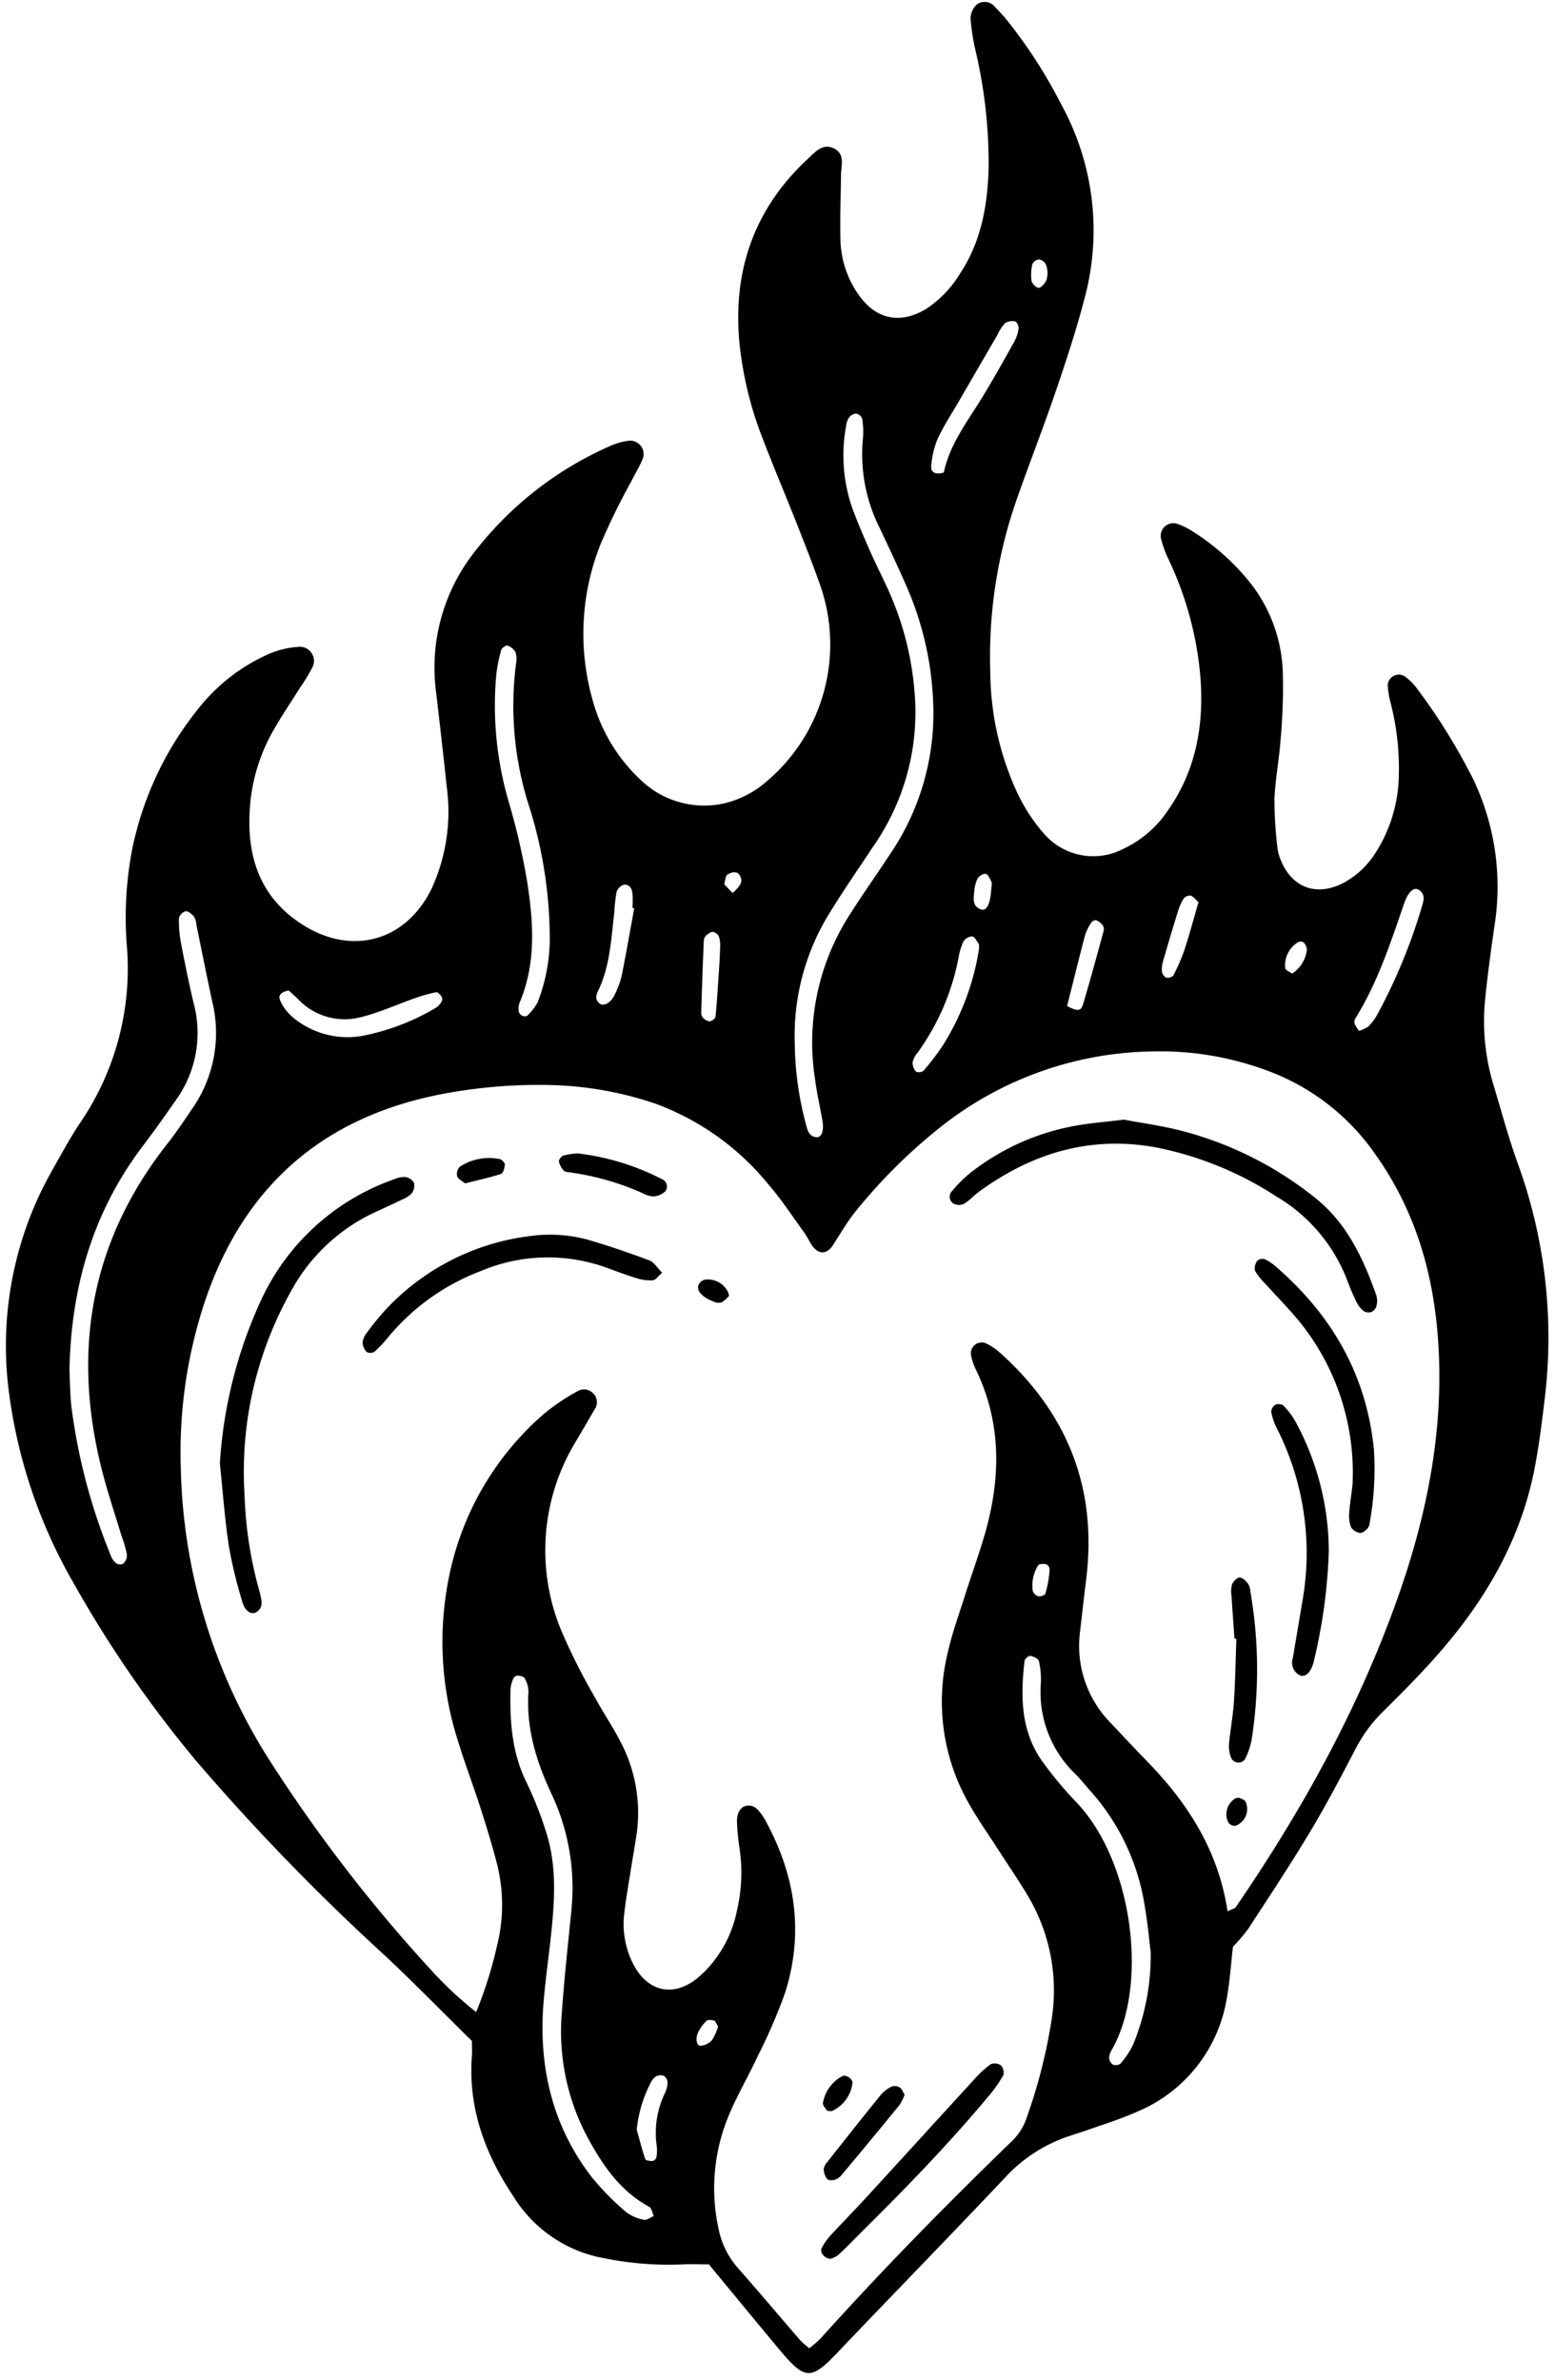 <?xml version="1.0" encoding="UTF-8" standalone="no"?><svg xmlns="http://www.w3.org/2000/svg" xmlns:xlink="http://www.w3.org/1999/xlink" fill="#000000" height="272.8" preserveAspectRatio="xMidYMid meet" version="1" viewBox="-0.7 -0.2 178.3 272.8" width="178.3" zoomAndPan="magnify"><g data-name="Layer 2"><g data-name="Object" fill="#000000" id="change1_1"><path d="M80.586,259.347c-1.187,0-2.173-.053-3.15.01a37.302,37.302,0,0,1-8.855-.715,15.399,15.399,0,0,1-10.36-7.007c-3.256-4.855-5.256-10.132-4.815-16.117.04-.545.005-1.095.005-1.778-3.311-3.257-6.606-6.636-10.048-9.858a256.076,256.076,0,0,1-21.565-22.241A134.758,134.758,0,0,1,7.771,181.314a58.855,58.855,0,0,1-7.368-21.366A40.849,40.849,0,0,1,3.806,136.797c.79-1.689,1.735-3.307,2.648-4.935.645-1.149,1.314-2.291,2.049-3.384a31.341,31.341,0,0,0,5.362-20.001,41.298,41.298,0,0,1,.625-11.49A37.641,37.641,0,0,1,22.027,81.046a21.202,21.202,0,0,1,8.281-6.367,10.165,10.165,0,0,1,3.169-.731A1.618,1.618,0,0,1,35.05,76.418a20.212,20.212,0,0,1-1.371,2.24C32.631,80.334,31.511,81.97,30.55,83.695a20.693,20.693,0,0,0-2.581,8.457c-.452,5.625,1.017,10.481,6.076,13.671,5.621,3.544,11.738,1.874,14.708-4.083a21.204,21.204,0,0,0,1.751-11.912c-.376-3.607-.792-7.21-1.216-10.812a21.411,21.411,0,0,1,4.316-15.814A39.96,39.96,0,0,1,69.263,50.921a7.218,7.218,0,0,1,2.198-.608,1.541,1.541,0,0,1,1.575,1.971c-.352.916-.885,1.762-1.326,2.644a78.954,78.954,0,0,0-3.483,7.087,27.72,27.72,0,0,0-.953,18.105,19.452,19.452,0,0,0,5.353,8.947,10.502,10.502,0,0,0,9.724,2.814,11.418,11.418,0,0,0,4.919-2.571,20.552,20.552,0,0,0,6.077-22.424c-.838-2.381-1.766-4.732-2.694-7.081-1.292-3.269-2.669-6.505-3.923-9.788a41.552,41.552,0,0,1-2.639-10.862c-.796-8.285,1.662-15.402,7.814-21.125.864-.804,1.767-1.917,3.123-1.157,1.183.663.713,1.937.703,3-.024,2.525-.137,5.053-.056,7.575a11.29,11.29,0,0,0,2.097,6.164c1.98,2.831,4.815,3.39,7.766,1.566a12.808,12.808,0,0,0,3.844-4.019c2.459-3.718,3.178-7.926,3.278-12.256a56.657,56.657,0,0,0-1.451-13.079A25.35,25.35,0,0,1,110.584,1.925a2.269,2.269,0,0,1,.777-1.662,1.546,1.546,0,0,1,2.074.387,21.029,21.029,0,0,1,1.533,1.721A57.176,57.176,0,0,1,121,11.798a29.94,29.94,0,0,1,2.697,22.052c-.933,3.609-2.103,7.163-3.305,10.694-1.416,4.158-3.022,8.252-4.478,12.397A54.526,54.526,0,0,0,112.853,77.03a33.352,33.352,0,0,0,3.127,13.717,20.026,20.026,0,0,0,3.057,4.649,7.466,7.466,0,0,0,9.046,1.711,12.589,12.589,0,0,0,5.173-4.474c3.163-4.541,4.089-9.652,3.699-15.057A39.005,39.005,0,0,0,133.308,63.958a12.527,12.527,0,0,1-.893-2.463,1.453,1.453,0,0,1,1.831-1.669,8.203,8.203,0,0,1,1.77.863,26.44,26.44,0,0,1,6.823,6.154A17.438,17.438,0,0,1,146.392,76.951a65.347,65.347,0,0,1-.251,7.564c-.162,2.301-.619,4.584-.709,6.885a46.786,46.786,0,0,0,.343,5.57,4.749,4.749,0,0,0,.327,1.272c1.238,3.264,4.08,4.368,7.187,2.79a9.861,9.861,0,0,0,3.793-3.578,16.875,16.875,0,0,0,2.6-8.402,30.256,30.256,0,0,0-.964-8.817,9.037,9.037,0,0,1-.294-1.936,1.267,1.267,0,0,1,1.949-.97A6.353,6.353,0,0,1,161.76,78.7,68.812,68.812,0,0,1,168.19,89.05a28.596,28.596,0,0,1,2.445,17.029c-.402,2.826-.793,5.656-1.067,8.496a25.265,25.265,0,0,0,1.038,9.779c.887,2.943,1.684,5.921,2.729,8.809a58.364,58.364,0,0,1,3.05,27.265c-.317,2.615-.643,5.238-1.152,7.82-1.574,7.978-5.507,14.78-10.771,20.85-2.086,2.405-4.338,4.673-6.606,6.911a16.595,16.595,0,0,0-3.104,4.211c-1.677,3.214-3.366,6.431-5.23,9.537-2.26,3.766-4.691,7.43-7.088,11.113a21.387,21.387,0,0,1-1.763,2.077c-.216,1.873-.343,3.847-.685,5.783a17.06,17.06,0,0,1-9.751,12.878,47.289,47.289,0,0,1-4.918,1.875c-1.134.412-2.282.786-3.43,1.16a17.439,17.439,0,0,0-7.371,4.785c-6.341,6.712-12.798,13.315-19.165,20.003-3.044,3.197-3.727,3.219-6.657-.284-2.468-2.951-4.908-5.927-7.36-8.892C81.054,259.919,80.778,259.58,80.586,259.347Zm59.468-40.47c.567-.275.833-.315.936-.466,7.733-11.287,14.313-23.183,18.81-36.147,3.085-8.894,4.915-18.014,4.474-27.49-.381-8.178-2.418-15.82-7.227-22.595a25.944,25.944,0,0,0-12.581-9.714,35.162,35.162,0,0,0-13.268-2.142,40.01,40.01,0,0,0-24.073,8.677,62.291,62.291,0,0,0-9.801,9.751c-.957,1.192-1.705,2.552-2.556,3.829-.686,1.029-1.63,1.023-2.361-.031-.312-.45-.533-.966-.854-1.409-1.355-1.867-2.62-3.813-4.123-5.554a30.061,30.061,0,0,0-12.991-9.285,40.271,40.271,0,0,0-11.632-2.121,58.404,58.404,0,0,0-11.174.734c-14.307,2.253-24.061,10.056-28.783,23.884a54.77,54.77,0,0,0-2.823,19.15,64.902,64.902,0,0,0,10.202,33.659,175.74,175.74,0,0,0,18.499,24.001A43.513,43.513,0,0,0,53.894,230.427a46.915,46.915,0,0,0,2.42-7.712,19.077,19.077,0,0,0,.003-9.143c-.561-2.234-1.251-4.438-1.955-6.632-.804-2.51-1.754-4.975-2.521-7.495a37.259,37.259,0,0,1-.995-19.209,33.444,33.444,0,0,1,10.867-18.417,24.67,24.67,0,0,1,3.809-2.559,1.446,1.446,0,0,1,1.816.274,1.401,1.401,0,0,1,.135,1.815c-.703,1.242-1.441,2.465-2.16,3.699a23.972,23.972,0,0,0-1.564,21.865,71.224,71.224,0,0,0,3.708,7.344c.933,1.742,2.064,3.38,2.966,5.137a17.421,17.421,0,0,1,1.838,10.869c-.254,1.628-.537,3.251-.794,4.878-.206,1.303-.432,2.604-.579,3.914a10.054,10.054,0,0,0,1.124,6.065c1.64,2.993,4.522,3.584,7.183,1.476a12.708,12.708,0,0,0,2.046-2.132,13.647,13.647,0,0,0,2.557-5.659,19.139,19.139,0,0,0,.292-7.207,24.154,24.154,0,0,1-.285-2.952c-.041-.989.383-1.716,1.024-1.852.92-.195,1.407.434,1.862,1.07a7.786,7.786,0,0,1,.505.848c3.326,6.189,4.268,12.683,2.148,19.432a61.112,61.112,0,0,1-3.12,7.248c-1.063,2.29-2.349,4.482-3.327,6.805a21.611,21.611,0,0,0-1.235,12.928,9.691,9.691,0,0,0,2.272,4.666c2.403,2.717,4.734,5.497,7.109,8.24a10.855,10.855,0,0,0,1.047.926,13.033,13.033,0,0,0,1.278-1.094c7.064-7.849,14.453-15.383,22.042-22.72a6.693,6.693,0,0,0,1.668-2.78,60.716,60.716,0,0,0,2.766-10.843,21.21,21.21,0,0,0-2.455-14.018c-1.037-1.808-2.235-3.525-3.361-5.283-1.245-1.942-2.591-3.828-3.717-5.837a23.589,23.589,0,0,1-2.319-17.236c.505-2.242,1.308-4.418,2-6.616.825-2.618,1.801-5.195,2.493-7.847,1.6-6.134,1.514-12.181-1.338-18.008a6.637,6.637,0,0,1-.512-1.555,1.248,1.248,0,0,1,1.676-1.364,6.807,6.807,0,0,1,1.629,1.079c7.767,6.949,11.196,15.56,9.906,25.969-.243,1.963-.461,3.93-.69,5.895a12.6,12.6,0,0,0,3.497,10.586c1.359,1.438,2.704,2.891,4.086,4.306C135.448,206.41,138.994,211.864,140.054,218.877ZM90.429,119.383a36.861,36.861,0,0,0,1.31,9.379c.158.653.347,1.288,1.158,1.386.596.072.907-.722.71-1.851-.283-1.622-.652-3.231-.862-4.862A27.073,27.073,0,0,1,96.451,105.086c1.57-2.514,3.297-4.928,4.921-7.409a28.631,28.631,0,0,0,4.946-16.786,36.697,36.697,0,0,0-3.141-14.045c-.977-2.209-1.999-4.397-3.036-6.579A18.797,18.797,0,0,1,98.248,50.039a9,9,0,0,0-.096-2.276.944.944,0,0,0-.706-.56,1.155,1.155,0,0,0-.794.462,2.001,2.001,0,0,0-.326.908,18.495,18.495,0,0,0,.684,9.425c.639,1.75,1.39,3.462,2.143,5.167.709,1.606,1.525,3.166,2.228,4.775a34.928,34.928,0,0,1,2.779,11.137A26.847,26.847,0,0,1,99.587,96.584c-1.819,2.746-3.709,5.45-5.408,8.268A26.654,26.654,0,0,0,90.429,119.383ZM7.265,156.798c.061,1.28.061,2.713.21,4.131a67.261,67.261,0,0,0,4.4,16.845,4.417,4.417,0,0,0,.253.606c.287.51.723.947,1.297.647a1.294,1.294,0,0,0,.418-1.104,16.659,16.659,0,0,0-.647-2.202c-.73-2.417-1.542-4.812-2.169-7.255-3.522-13.728-1.396-26.344,7.498-37.612,1.019-1.291,1.927-2.673,2.855-4.034a15.175,15.175,0,0,0,2.244-12.274c-.629-2.897-1.2-5.806-1.8-8.709a2.258,2.258,0,0,0-.25-.941c-.25-.303-.669-.672-.99-.65a1.145,1.145,0,0,0-.773.825,14.736,14.736,0,0,0,.263,2.938c.432,2.264.899,4.524,1.427,6.768a13.163,13.163,0,0,1-1.949,11c-1.252,1.805-2.524,3.598-3.852,5.348C9.969,138.674,7.459,147.272,7.265,156.798ZM64.834,218.588a25.316,25.316,0,0,0-2.155-12.865c-1.829-3.833-3.075-7.739-2.782-12.044a3.103,3.103,0,0,0-.446-1.522c-.103-.197-.534-.282-.823-.3a.646.646,0,0,0-.479.359,3.797,3.797,0,0,0-.318,1.255c-.078,3.648.164,7.224,1.826,10.601a41.522,41.522,0,0,1,2.29,5.814c1.22,3.857.948,7.819.529,11.767-.267,2.512-.628,5.015-.84,7.532-.621,7.387.936,14.217,5.518,20.166a30.983,30.983,0,0,0,3.91,3.977,4.835,4.835,0,0,0,2.062.905c.325.08.756-.273,1.139-.43-.172-.362-.245-.905-.529-1.059-3.353-1.813-5.359-4.801-7.102-8.02a25.734,25.734,0,0,1-2.903-14.337C64.029,226.114,64.522,221.856,64.834,218.588Zm66.406,4.982c-.158-1.262-.326-3.232-.662-5.172a25.755,25.755,0,0,0-6.17-13.23c-.588-.65-1.13-1.346-1.745-1.97a12.992,12.992,0,0,1-4.018-10.398,9.355,9.355,0,0,0-.222-2.598c-.06-.273-.613-.532-.979-.604-.186-.037-.636.334-.662.556-.484,4.099-.452,8.139,2.121,11.661a43.849,43.849,0,0,0,3.791,4.539c6.435,6.686,8.37,20.842,4.102,28.377a1.93,1.93,0,0,0-.323.914,1.045,1.045,0,0,0,.408.789.93.93,0,0,0,.881-.082,9.792,9.792,0,0,0,1.445-2.153A26.735,26.735,0,0,0,131.24,223.57ZM62.332,106.838a50.535,50.535,0,0,0-2.294-14.41A37.61,37.61,0,0,1,58.472,75.854a2.469,2.469,0,0,0-.063-1.291,1.631,1.631,0,0,0-.902-.762c-.176-.062-.671.265-.733.494a17.847,17.847,0,0,0-.574,2.883,39.329,39.329,0,0,0,1.467,14.653,77.657,77.657,0,0,1,2.07,8.971c.733,4.682,1.068,9.396-.867,13.943a2.009,2.009,0,0,0-.092.963.748.748,0,0,0,.356.498c.169.089.516.124.612.021a6.134,6.134,0,0,0,1.18-1.495A20.154,20.154,0,0,0,62.332,106.838Zm-29.936,6.49c-.791.158-1.261.515-.972,1.138a5.37,5.37,0,0,0,1.314,1.825,9.805,9.805,0,0,0,7.925,2.276,26.364,26.364,0,0,0,8.533-3.203,2.092,2.092,0,0,0,.689-.67.686.686,0,0,0,.083-.602c-.154-.241-.473-.598-.655-.562a17.986,17.986,0,0,0-2.464.693c-2.051.717-4.047,1.647-6.146,2.16a7.338,7.338,0,0,1-7.213-2.048C33.114,113.964,32.712,113.618,32.396,113.328Zm75.123-59.365c.631-2.998,2.374-5.394,3.954-7.893,1.458-2.306,2.773-4.704,4.116-7.081a4.39,4.39,0,0,0,.505-1.538c.036-.262-.209-.773-.397-.81a1.515,1.515,0,0,0-1.163.213,5.408,5.408,0,0,0-.884,1.359q-2.144,3.683-4.277,7.371c-.876,1.514-1.848,2.984-2.583,4.564a9.94,9.94,0,0,0-.714,3.135C106.017,53.85,106.467,54.268,107.519,53.963Zm4.042,54.59c-.016-.336.02-.474-.034-.549-.231-.321-.46-.839-.742-.875a1.264,1.264,0,0,0-1.011.583,7.327,7.327,0,0,0-.569,1.881,27.315,27.315,0,0,1-4.647,10.805,2.819,2.819,0,0,0-.614,1.146,1.545,1.545,0,0,0,.377,1.083.903.903,0,0,0,.87-.09,31.097,31.097,0,0,0,2.192-2.868A29.356,29.356,0,0,0,111.561,108.553Zm43.563,9.408a4.055,4.055,0,0,0,1.071-.498,5.983,5.983,0,0,0,.986-1.293,63.984,63.984,0,0,0,5.128-12.362c.207-.685.515-1.519-.363-2.034-.553-.325-1.195.277-1.648,1.591-1.564,4.535-3.048,9.102-5.617,13.211a.797.797,0,0,0-.031.626A4.397,4.397,0,0,0,155.124,117.961ZM72.021,103.909l-.187-.031c0-.548.042-1.099-.011-1.642-.057-.586-.365-1.12-1.008-1.022a1.299,1.299,0,0,0-.82.835,18.485,18.485,0,0,0-.255,2.282c-.346,2.937-.472,5.916-1.693,8.686-.255.578-.689,1.205-.021,1.79.461.404,1.335-.065,1.756-.989a10.188,10.188,0,0,0,.797-2.154C71.099,109.087,71.546,106.495,72.021,103.909Zm49.636,11.207c1.16.608,1.584.61,1.818-.17.842-2.803,1.601-5.63,2.372-8.454a.806.806,0,0,0-.105-.624,1.956,1.956,0,0,0-.733-.587.629.629,0,0,0-.554.234,5.381,5.381,0,0,0-.724,1.428C123.01,109.667,122.339,112.403,121.656,115.116ZM72.311,243.906c.316,1.132.602,2.274.98,3.384.053.156.56.214.854.206a.599.599,0,0,0,.413-.401,4.326,4.326,0,0,0,.05-1.28,10.462,10.462,0,0,1,.909-6.047,3.163,3.163,0,0,0,.329-1.239,1.02,1.02,0,0,0-.411-.791,1.112,1.112,0,0,0-.909.061,1.693,1.693,0,0,0-.612.729A14.727,14.727,0,0,0,72.311,243.906Zm64.412-140.691c-.305-.276-.554-.634-.888-.755a.926.926,0,0,0-.811.333,5.643,5.643,0,0,0-.654,1.461q-.87,2.792-1.677,5.603a3.576,3.576,0,0,0-.169,1.271.978.978,0,0,0,.479.726.904.904,0,0,0,.837-.244,21.427,21.427,0,0,0,1.281-2.958C135.691,106.908,136.163,105.132,136.722,103.215Zm-54.981,7.785c.017-.324.092-1.419.126-2.515a3.692,3.692,0,0,0-.122-1.298,1.002,1.002,0,0,0-.685-.571c-.251-.028-.566.219-.794.414a.882.882,0,0,0-.269.574q-.169,4.103-.293,8.208a.918.918,0,0,0,.179.617,1.229,1.229,0,0,0,.759.441c.252-.016.674-.31.696-.517C81.5,114.831,81.581,113.3,81.741,111Zm31.256-9.643a.899.899,0,0,0-.015-.474c-.172-.349-.38-.852-.665-.922-.263-.065-.787.276-.943.572a4.233,4.233,0,0,0-.375,1.556c-.07.739-.209,1.552.719,1.934.626.258,1.059-.412,1.201-1.855C112.94,101.954,112.96,101.739,112.997,101.358Zm5.38,77.797a4.361,4.361,0,0,0-.656,3.015.964.964,0,0,0,.637.599c.245.053.753-.123.796-.289a11.339,11.339,0,0,0,.489-2.768C119.646,179.087,119.032,178.928,118.377,179.155Zm29.084-67.762a3.785,3.785,0,0,0,1.689-2.731,1.334,1.334,0,0,0-.386-.846.626.626,0,0,0-.604-.031,3.065,3.065,0,0,0-1.483,3.021C146.702,111.016,147.154,111.174,147.46,111.392ZM119.407,30.949a2.665,2.665,0,0,0-.226-.923,1.114,1.114,0,0,0-.78-.49.96.96,0,0,0-.729.549,5.237,5.237,0,0,0-.088,1.931c.057.319.584.81.836.775.326-.045.657-.501.858-.852A2.744,2.744,0,0,0,119.407,30.949ZM81.642,232.082c-.229-.352-.312-.635-.461-.676-.277-.076-.704-.13-.869.023a4.732,4.732,0,0,0-.931,1.262c-.391.74-.217,1.633.277,1.598a1.971,1.971,0,0,0,1.281-.644A6.286,6.286,0,0,0,81.642,232.082Zm.699-130.922.951.987a4.11,4.11,0,0,0,.847-.906,1.014,1.014,0,0,0-.355-1.423,1.343,1.343,0,0,0-1.099.25C82.481,100.214,82.486,100.652,82.341,101.16Z"/><path d="M128.16,128.136c1.947.368,4.344.689,6.669,1.289a40.922,40.922,0,0,1,15.189,7.61c3.712,2.921,5.581,6.971,7.099,11.251a2.305,2.305,0,0,1-.008,1.277,1.072,1.072,0,0,1-.628.646,1.105,1.105,0,0,1-.89-.182,3.124,3.124,0,0,1-.772-1.03c-.383-.788-.729-1.598-1.035-2.419a19.047,19.047,0,0,0-8.13-9.632,39.156,39.156,0,0,0-13.939-5.655c-7.475-1.321-14.107.699-20.135,5.089-.618.45-1.139,1.048-1.791,1.43a1.367,1.367,0,0,1-1.188-.071.921.921,0,0,1-.111-1.441,14.35,14.35,0,0,1,2.094-2.078,27.256,27.256,0,0,1,12.209-5.418C124.411,128.523,126.055,128.392,128.16,128.136Z"/><path d="M24.51,167.525a52.315,52.315,0,0,1,4.629-18.49,26.396,26.396,0,0,1,15.385-14.074,2.678,2.678,0,0,1,1.27-.249,1.397,1.397,0,0,1,.975.664,1.474,1.474,0,0,1-.244,1.184,2.88,2.88,0,0,1-1.083.719c-.985.484-1.986.939-2.984,1.396a20.966,20.966,0,0,0-9.742,9.041A42.255,42.255,0,0,0,27.341,171.164a45.963,45.963,0,0,0,1.713,11.051c.064.21.102.428.15.642.151.672.179,1.317-.511,1.729-.569.34-1.305-.102-1.607-1.181a53.801,53.801,0,0,1-1.545-6.393C25.065,173.87,24.841,170.689,24.51,167.525Z"/><path d="M75.224,145.682c-.455.388-.745.843-1.071.869A5.216,5.216,0,0,1,72.25,146.3c-1.253-.386-2.476-.871-3.715-1.305a19.754,19.754,0,0,0-14.131.504A25.543,25.543,0,0,0,43.822,153.056a14.326,14.326,0,0,1-1.56,1.664.921.921,0,0,1-.889.065,1.667,1.667,0,0,1-.498-1.093,2.228,2.228,0,0,1,.516-1.169,31.871,31.871,0,0,1,2.296-2.785,27.16,27.16,0,0,1,16.398-8.259,16.446,16.446,0,0,1,6.841.485c2.305.677,4.582,1.459,6.83,2.306C74.289,144.471,74.654,145.115,75.224,145.682Z"/><path d="M154.378,170.045a27.517,27.517,0,0,0-6.011-18.678c-1.243-1.527-2.642-2.926-3.959-4.394a7.235,7.235,0,0,1-1.211-1.524,1.47,1.47,0,0,1,.28-1.158.92.92,0,0,1,.867-.148,5.761,5.761,0,0,1,1.338.914c6.378,5.557,10.328,12.402,11.156,20.93a34.695,34.695,0,0,1-.513,8.506,1.005,1.005,0,0,1-.284.574c-.23.201-.562.485-.792.44a1.531,1.531,0,0,1-1.015-.616,3.37,3.37,0,0,1-.235-1.58C154.056,172.328,154.219,171.351,154.378,170.045Z"/><path d="M151.665,177.583a62.043,62.043,0,0,1-1.721,12.631c-.299,1.297-1.001,1.917-1.641,1.592a1.642,1.642,0,0,1-.759-1.982c.361-2.166.739-4.329,1.092-6.496a31.584,31.584,0,0,0-2.949-19.854,6.92,6.92,0,0,1-.626-1.836,1.007,1.007,0,0,1,.455-.808.963.963,0,0,1,.906.043,8.621,8.621,0,0,1,1.381,1.802A31.302,31.302,0,0,1,151.665,177.583Z"/><path d="M94.552,258.701c-.769-.002-1.273-.803-1.03-1.235a7.064,7.064,0,0,1,.918-1.339c1.414-1.536,2.88-3.024,4.292-4.562,4.086-4.452,8.149-8.924,12.235-13.376a12.454,12.454,0,0,1,1.907-1.776,1.258,1.258,0,0,1,1.185.118,1.21,1.21,0,0,1,.288,1.13,15.798,15.798,0,0,1-1.695,2.405c-4.439,5.322-9.254,10.296-14.169,15.175-1.014,1.006-2.002,2.039-3.046,3.012A2.794,2.794,0,0,1,94.552,258.701Z"/><path d="M140.85,187.631c-.115-1.64-.239-3.28-.341-4.922a3.063,3.063,0,0,1,.059-1.294c.142-.343.556-.786.86-.793.328-.008.729.389.981.703a2.019,2.019,0,0,1,.267.934,52.074,52.074,0,0,1,.127,17.016,8.547,8.547,0,0,1-.732,2.135.914.914,0,0,1-1.598-.11,3.677,3.677,0,0,1-.257-1.558c.147-1.636.461-3.259.569-4.896.158-2.398.193-4.805.281-7.208Z"/><path d="M103.024,239.894a5.574,5.574,0,0,1-.564,1.159q-3.3,4.043-6.654,8.042a1.733,1.733,0,0,1-.78.552c-.276.08-.747.077-.886-.092a1.92,1.92,0,0,1-.391-1.126,1.606,1.606,0,0,1,.44-.849c2.021-2.561,4.041-5.122,6.097-7.654a3.891,3.891,0,0,1,1.269-.964,1.11,1.11,0,0,1,.915.107C102.71,239.217,102.821,239.572,103.024,239.894Z"/><path d="M65.532,132.003a28.393,28.393,0,0,1,9.645,2.942.92.92,0,0,1,.442,1.371,2.195,2.195,0,0,1-1.359.619,2.696,2.696,0,0,1-1.243-.356,30.481,30.481,0,0,0-8.459-2.408c-.213-.025-.5-.05-.611-.188a2.348,2.348,0,0,1-.564-1.048c-.029-.214.305-.617.552-.697A8.862,8.862,0,0,1,65.532,132.003Z"/><path d="M52.627,135.44c-.332-.275-.795-.477-.904-.8a1.203,1.203,0,0,1,.281-1.092,6.115,6.115,0,0,1,4.597-.891c.235.037.595.422.584.629-.019.378-.193.992-.443,1.073C55.426,134.787,54.066,135.078,52.627,135.44Z"/><path d="M94.139,241.74c-.128-.226-.522-.595-.476-.897a4.291,4.291,0,0,1,2.182-3.051c.42-.256,1.197.246,1.204.748A4.054,4.054,0,0,1,94.693,241.77,2.446,2.446,0,0,1,94.139,241.74Z"/><path d="M141.388,205.864c.188.102.55.182.708.406a2.034,2.034,0,0,1-1.161,2.813.95.95,0,0,1-.786-.378,2.121,2.121,0,0,1,.81-2.775A1.606,1.606,0,0,1,141.388,205.864Z"/><path d="M82.898,148.32a3.665,3.665,0,0,1-.838.754,1.31,1.31,0,0,1-.918-.073c-1.372-.537-2.033-1.277-1.735-1.959a1.073,1.073,0,0,1,.695-.562,2.58,2.58,0,0,1,2.66,1.381A3.172,3.172,0,0,1,82.898,148.32Z"/></g></g></svg>
